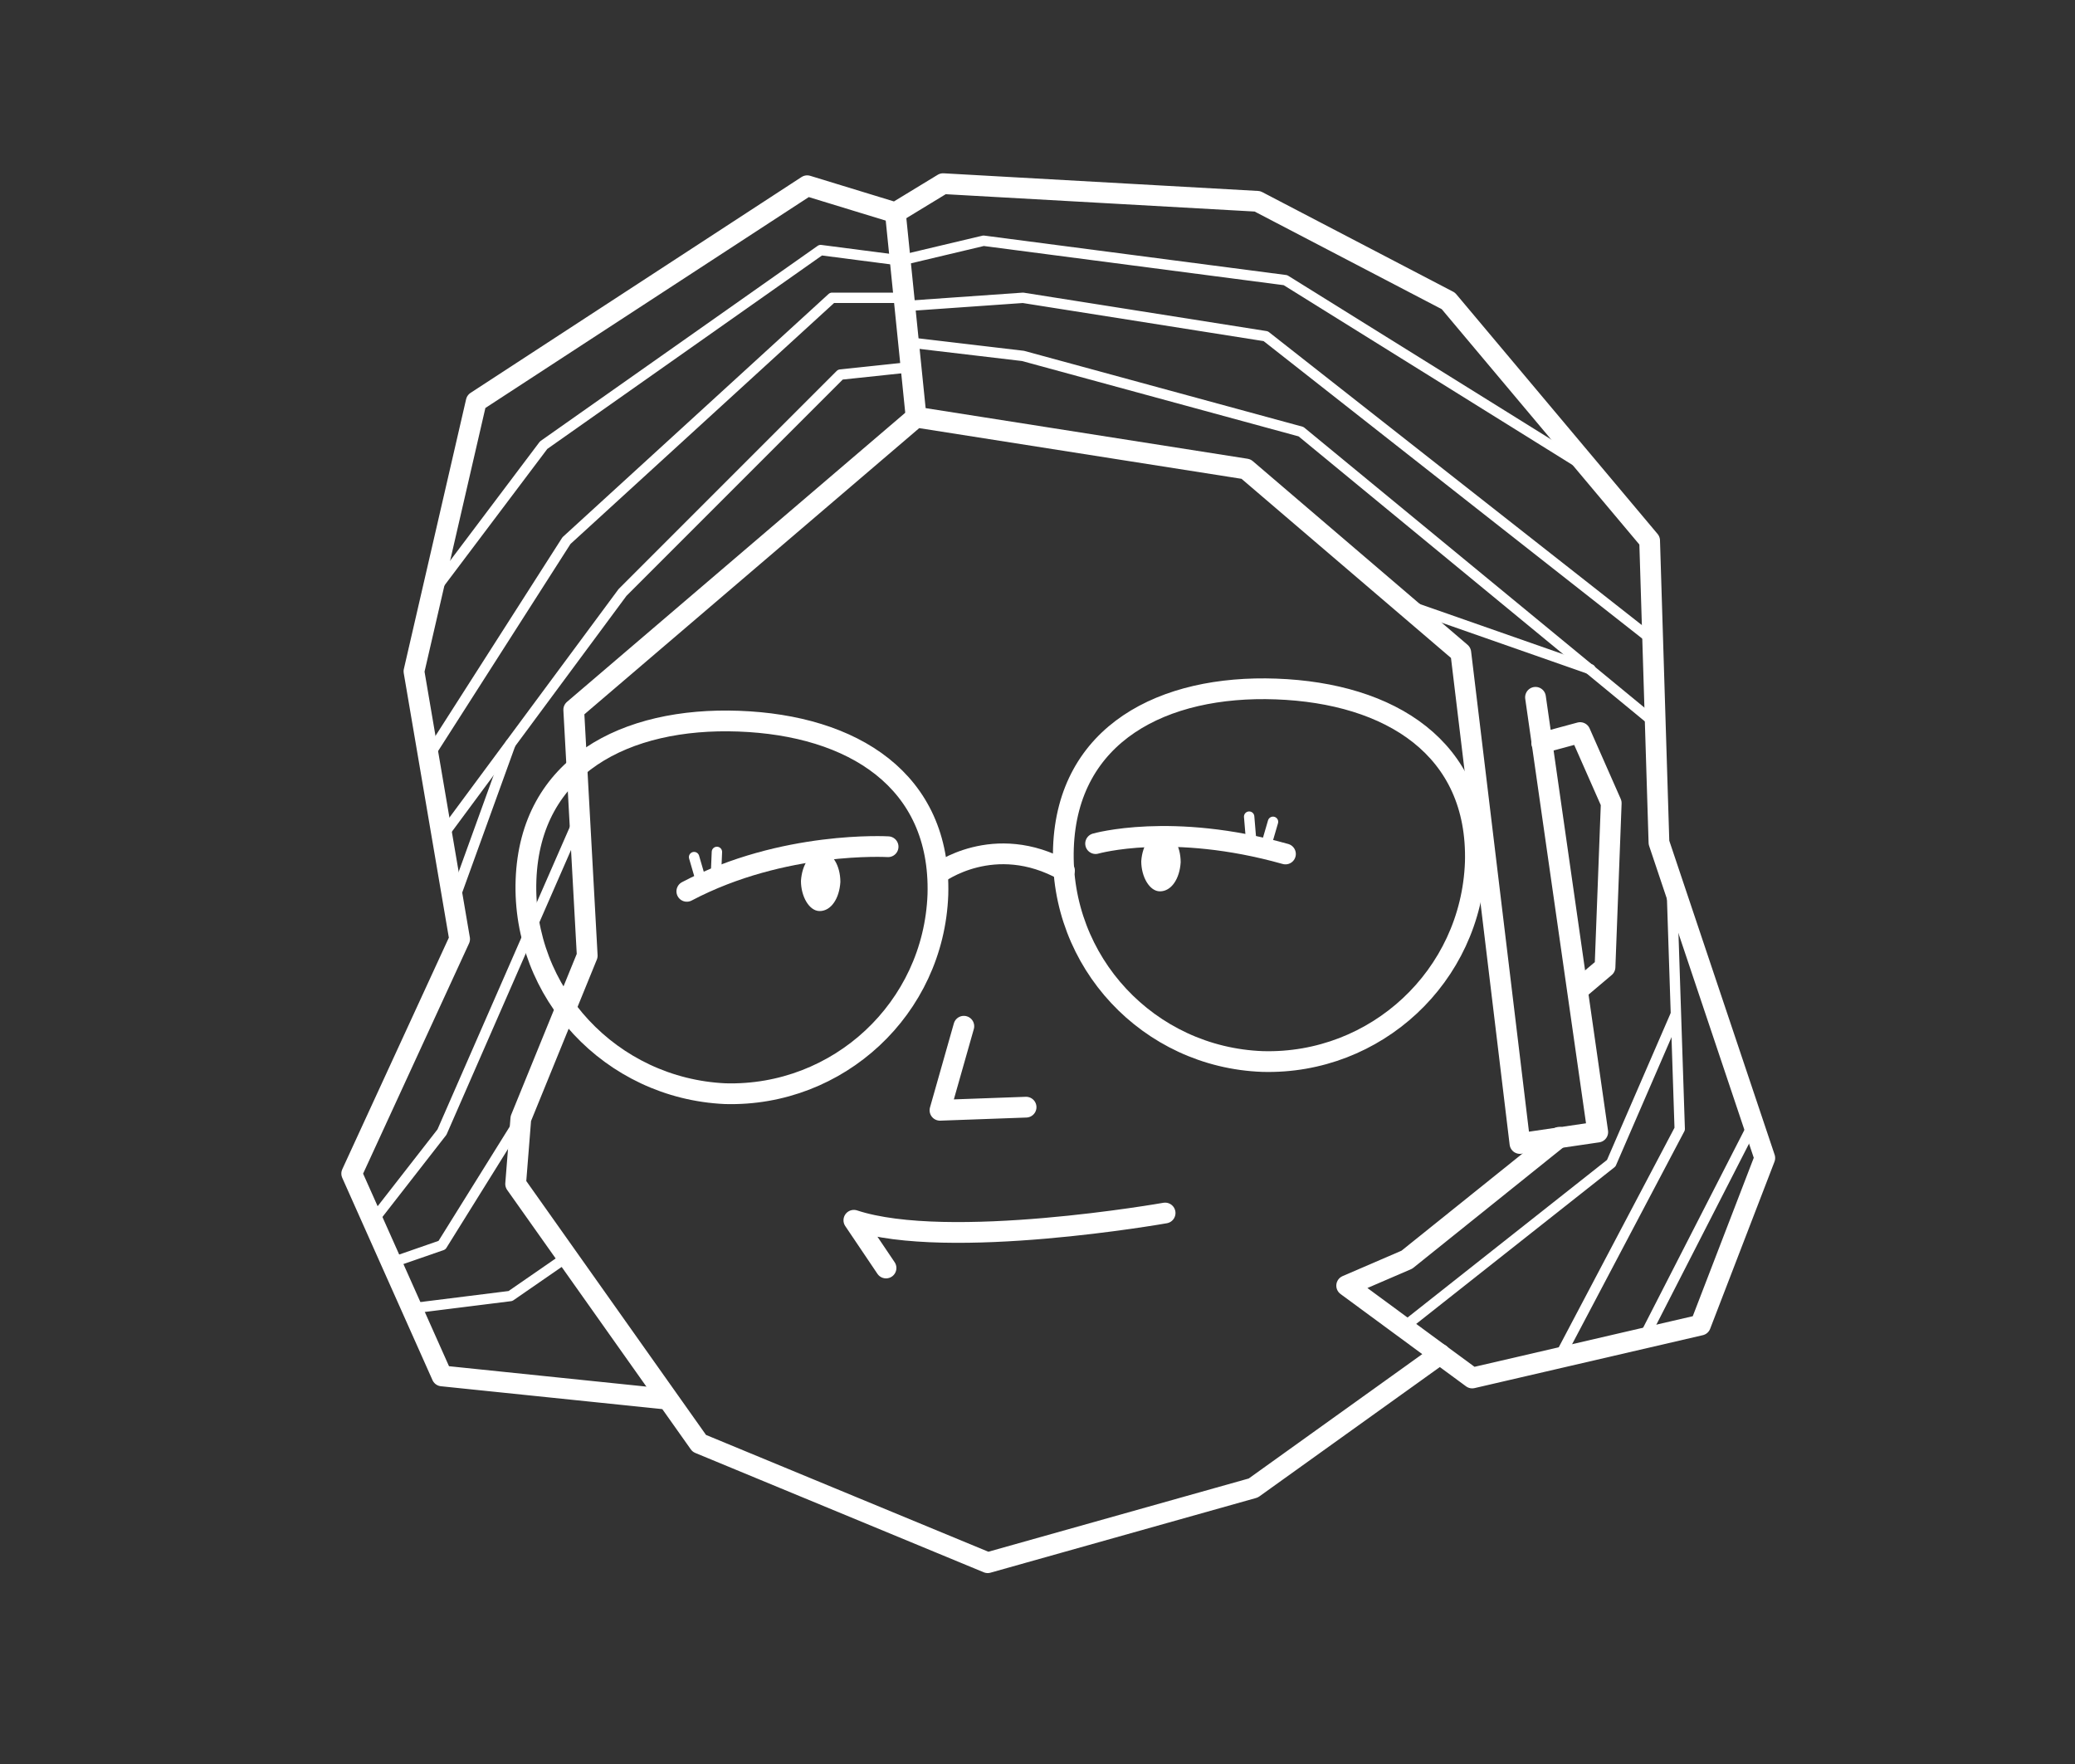 <?xml version="1.0" encoding="utf-8"?>
<!-- Generator: Adobe Illustrator 19.1.0, SVG Export Plug-In . SVG Version: 6.00 Build 0)  -->
<svg version="1.1" id="Layer_1" xmlns="http://www.w3.org/2000/svg" xmlns:xlink="http://www.w3.org/1999/xlink" x="0px" y="0px"
	 viewBox="0 0 200 170" style="enable-background:new 0 0 200 170;" xml:space="preserve">
<rect x="0" y="0" width="200" height="170" fill="#333333" stroke="none"/>
<style type="text/css">
	.st0{fill:#FFFFFF;}
	.st1{fill:none;stroke:#FFFFFF;stroke-width:2;stroke-linecap:round;stroke-linejoin:round;stroke-miterlimit:10;}
	.st2{fill:none;stroke:#FFFFFF;stroke-linecap:round;stroke-linejoin:round;stroke-miterlimit:10;}
</style>
<g>
	<path class="st0" d="M79.2,82.1c1,0,1.8,1.3,1.8,2.9c-0.1,1.6-0.9,2.8-2,2.8c-1,0-1.8-1.4-1.8-2.9C77.3,83.3,78.1,82.1,79.2,82.1z"
		/>
	<path class="st0" d="M112,80.2c1,0,1.8,1.3,1.8,2.9c-0.1,1.6-0.9,2.8-2,2.8c-1,0-1.8-1.4-1.8-2.9C110.1,81.4,111,80.1,112,80.2z"/>
	<g>
		<path class="st1" d="M50.7,84.8c0.4-11,9.6-15.7,20.5-15.3c11,0.4,19.5,5.7,19.2,16.7c-0.4,11-9.6,19.5-20.5,19.2
			C58.9,104.9,50.3,95.7,50.7,84.8z"/>
		<path class="st1" d="M102.5,81.7c0.4-11,9.6-15.7,20.5-15.3c11,0.4,19.5,5.7,19.2,16.7c-0.4,11-9.6,19.5-20.5,19.2
			C110.7,101.9,102.1,92.7,102.5,81.7z"/>
		<path class="st1" d="M90.4,84.2c0,0,5.4-4.1,12.2-0.3"/>
	</g>
	<polyline class="st1" points="138.8,130.5 120.8,143.4 95.2,150.6 67.4,139.1 49.7,114.1 50.2,107.8 56.6,92.1 55.3,68.4 
		88.3,40.2 120.1,45.2 140.8,62.9 146.5,110.2 154,109.1 148,67.2 	"/>
	<polyline class="st1" points="148.6,71.6 152.3,70.6 155.3,77.4 154.7,93.2 152.1,95.4 	"/>
	<polyline class="st1" points="63.9,134.8 42.6,132.6 33.9,113.1 44.3,90.5 39.9,64.7 45.9,38.7 77.8,17.9 86.3,20.5 90.9,17.7 
		121.2,19.4 139.6,29 159,52.1 159.9,81.2 170.1,111.6 163.9,127.7 141.9,132.8 129.8,123.9 135.6,121.4 150.3,109.6 	"/>
	<path class="st1" d="M85.6,81.6c0,0-10.1-0.6-19.4,4.3"/>
	<path class="st1" d="M105.6,81.3c0,0,7.3-2.1,18.3,1"/>
	<polyline class="st1" points="92.9,98.9 90.6,107 98.9,106.7 	"/>
	<path class="st1" d="M112.3,116.9c0,0-20.9,3.7-30,0.7l3.1,4.6"/>
	<g>
		<line class="st2" x1="67.6" y1="85" x2="66.9" y2="82.6"/>
		<line class="st2" x1="69" y1="84.5" x2="69.1" y2="82.1"/>
	</g>
	<g>
		<line class="st2" x1="122" y1="81.6" x2="122.7" y2="79.2"/>
		<line class="st2" x1="120.6" y1="81.1" x2="120.4" y2="78.7"/>
	</g>
	<line class="st1" x1="88.3" y1="40.2" x2="86.3" y2="20.5"/>
	<polyline class="st2" points="153.3,45.3 123.9,27 94.8,23.2 86.8,25.1 79.1,24.1 52.4,42.9 41.7,57.1 	"/>
	<polyline class="st2" points="87.2,29.5 98.6,28.7 122,32.4 159.3,61.7 	"/>
	<polyline class="st2" points="87.6,33 98.6,34.3 125.4,41.6 159.3,69.5 	"/>
	<line class="st2" x1="135.3" y1="58.2" x2="153.3" y2="64.5"/>
	<polyline class="st2" points="161.1,84.5 161.9,108.8 150.3,130.8 	"/>
	<polyline class="st2" points="161.5,97.8 155.3,112.1 135.3,127.9 	"/>
	<line class="st2" x1="169" y1="108.3" x2="158.4" y2="129"/>
	<polyline class="st2" points="87.1,28.7 80.2,28.7 54.6,52.1 41.3,72.9 	"/>
	<polyline class="st2" points="87.6,35.4 81,36.1 60,57.1 42.6,80.6 	"/>
	<path class="st2" d="M51.4,68.7"/>
	<line class="st2" x1="49.2" y1="71.7" x2="43.7" y2="86.9"/>
	<polyline class="st2" points="55.9,78.7 42.6,109.1 35.9,117.7 	"/>
	<polyline class="st2" points="50.2,107.8 42.6,120 37.7,121.7 	"/>
	<polyline class="st2" points="54.7,121.1 49.2,124.9 39.6,126.1 	"/>
</g>
</svg>
